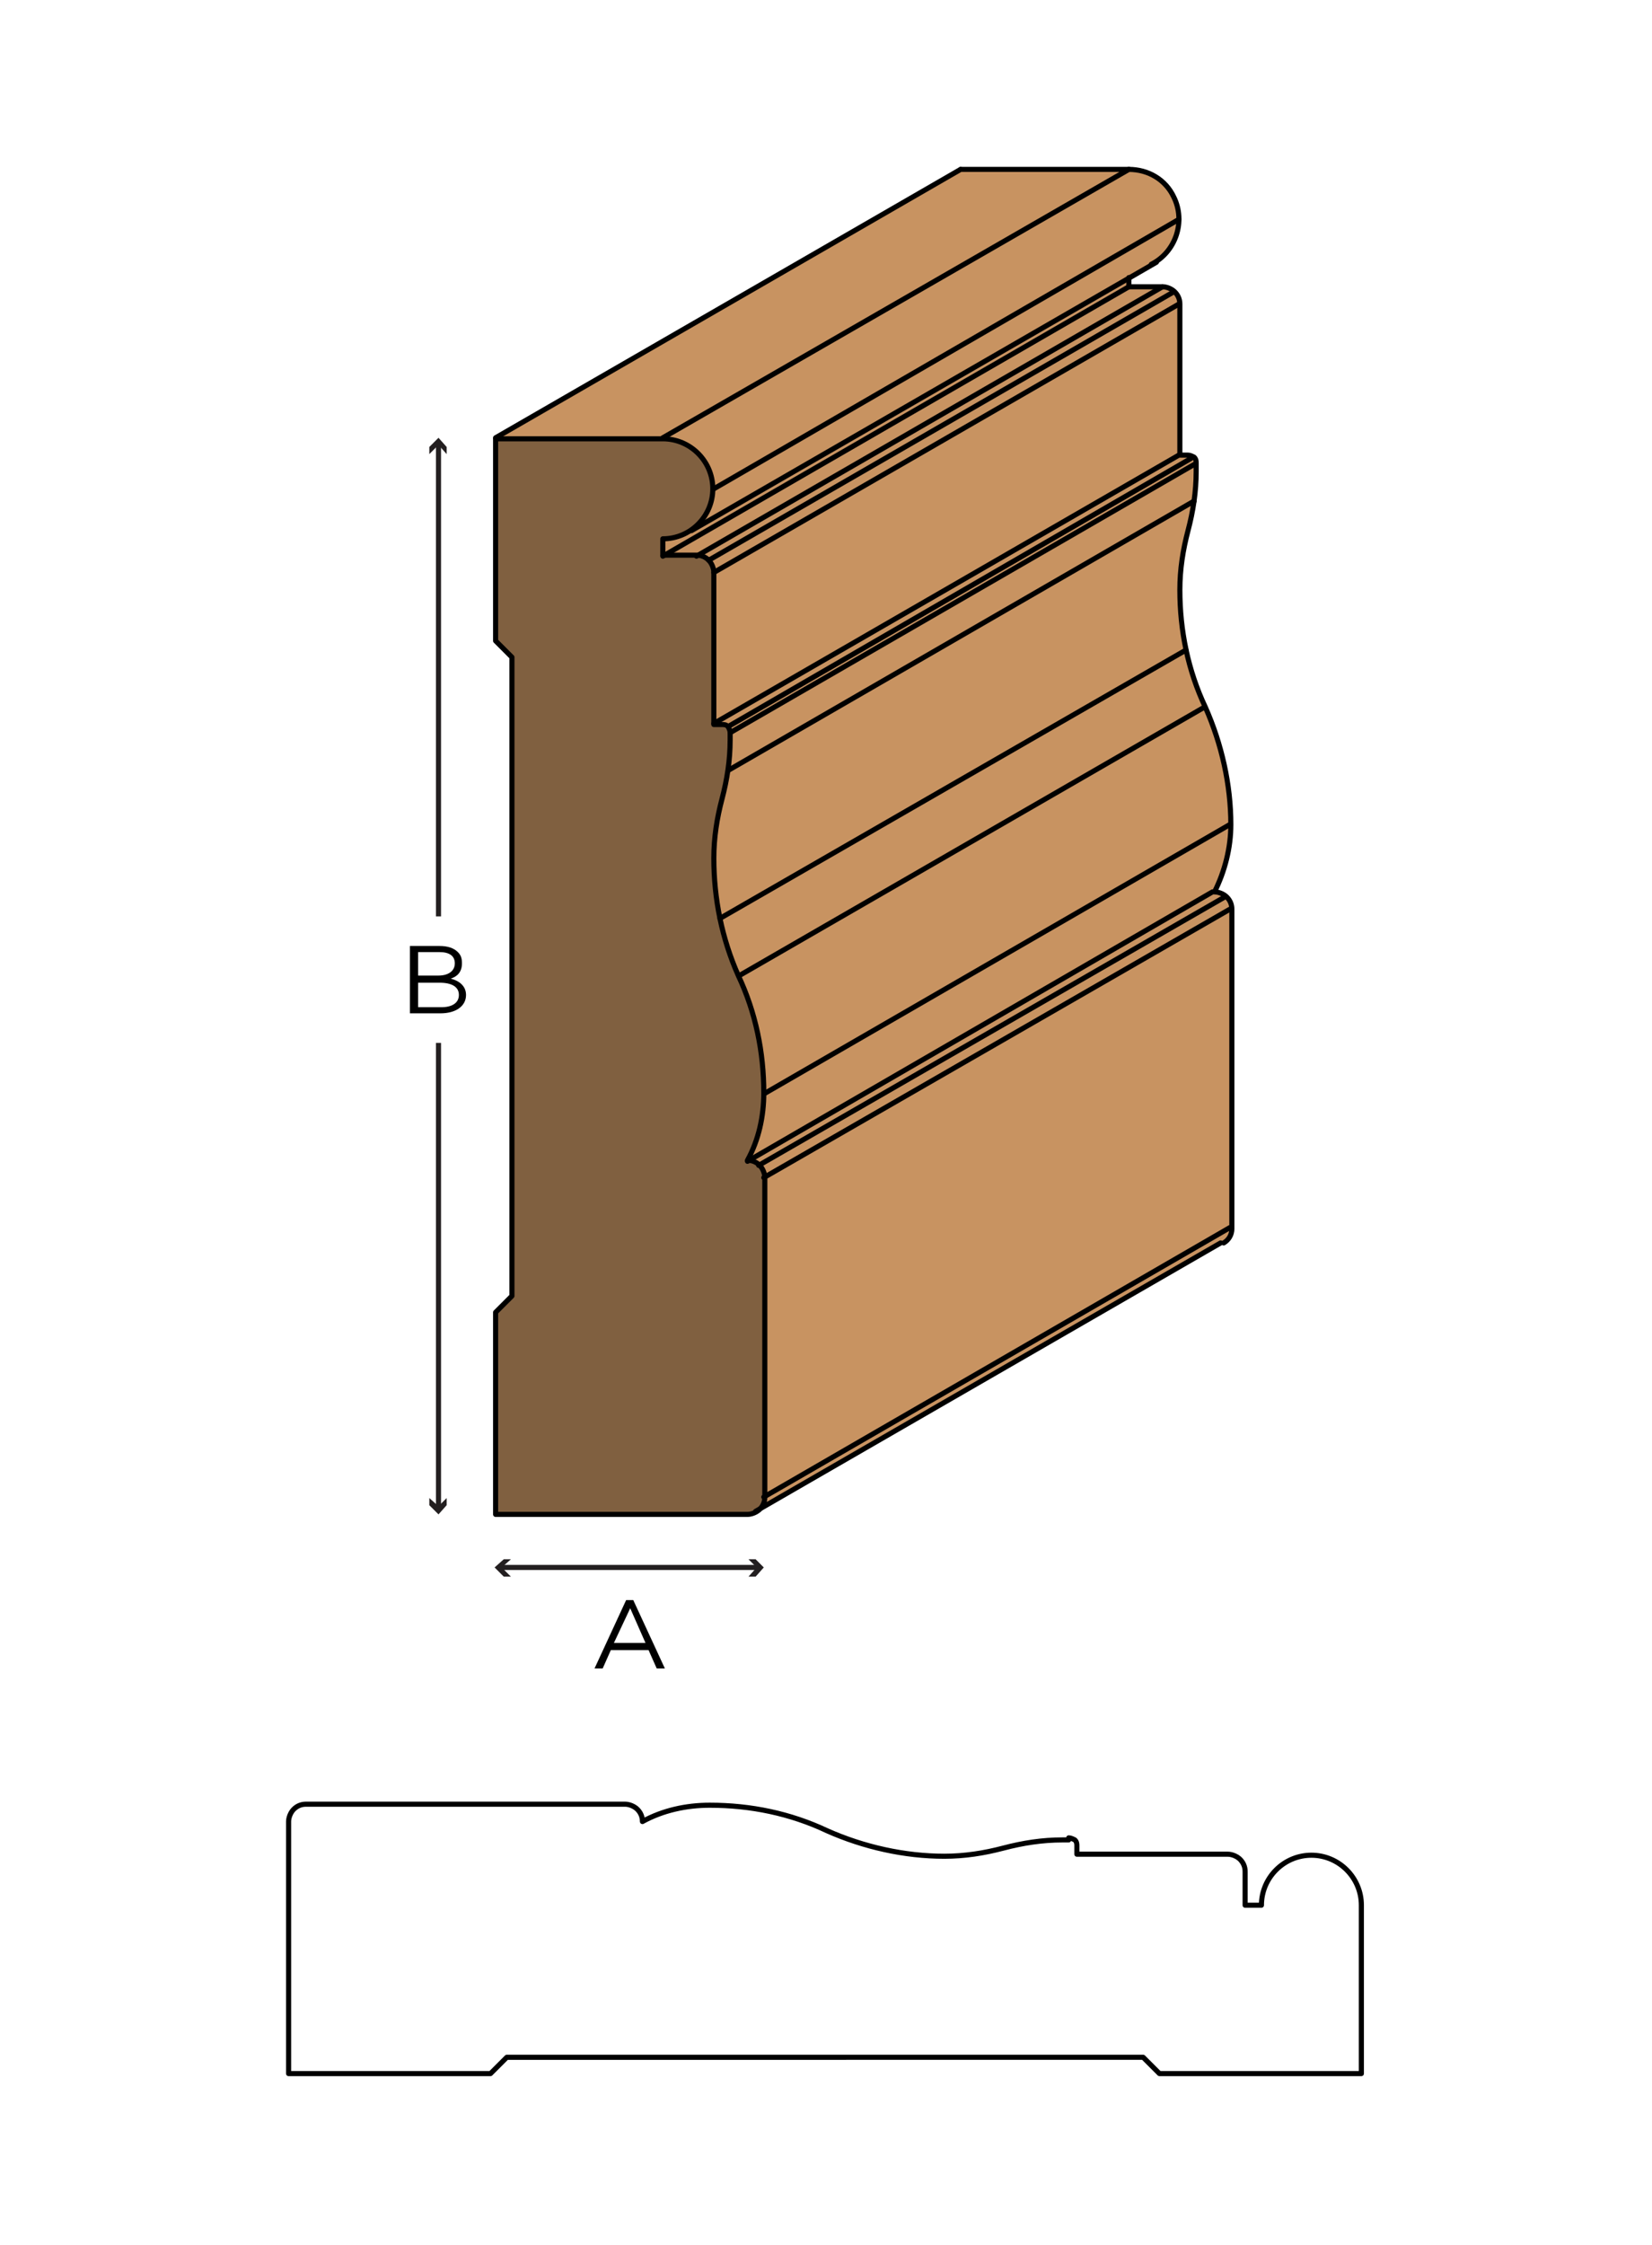 <?xml version="1.0" encoding="utf-8"?>
<!-- Generator: Adobe Illustrator 21.0.2, SVG Export Plug-In . SVG Version: 6.00 Build 0)  -->
<!DOCTYPE svg PUBLIC "-//W3C//DTD SVG 1.1//EN" "http://www.w3.org/Graphics/SVG/1.1/DTD/svg11.dtd">
<svg version="1.1" xmlns="http://www.w3.org/2000/svg" xmlns:xlink="http://www.w3.org/1999/xlink" x="0px" y="0px"
	 viewBox="0 0 162 220" style="enable-background:new 0 0 162 220;" xml:space="preserve">
<style type="text/css">
	.st0{fill:#FFFFFF;}
	.st1{fill:none;stroke:#231F20;stroke-width:0.5;}
	.st2{fill:#231F20;}
	.st3{fill:#C89361;}
	.st4{fill:#806040;}
	.st5{fill:none;stroke:#000000;stroke-width:0.5;stroke-linecap:round;stroke-linejoin:round;}
</style>
<g id="white_box">
	<rect class="st0" width="162" height="220"/>
</g>
<g id="Layer_1">
	<g>
		<g>
			<path d="M40.2,92.7h2.9c0.8,0,1.4,0.2,1.8,0.6c0.3,0.3,0.4,0.6,0.4,1.1v0c0,0.9-0.5,1.3-1.1,1.5c0.8,0.2,1.5,0.7,1.5,1.6v0
				c0,1.1-1,1.8-2.5,1.8h-3V92.7z M44.6,94.4c0-0.7-0.5-1.1-1.5-1.1H41v2.3h2C43.9,95.6,44.6,95.2,44.6,94.4L44.6,94.4z M43.1,96.3
				H41v2.4h2.3c1,0,1.7-0.4,1.7-1.2v0C45,96.7,44.3,96.3,43.1,96.3z"/>
		</g>
		<g>
			<g>
				<line class="st1" x1="43" y1="89.8" x2="43" y2="43.5"/>
				<g>
					<polygon class="st2" points="43.8,44.5 43,43.6 42.1,44.5 42.1,43.8 43,42.9 43.8,43.8 					"/>
				</g>
			</g>
		</g>
		<g>
			<g>
				<line class="st1" x1="43" y1="102.2" x2="43" y2="147.8"/>
				<g>
					<polygon class="st2" points="42.1,146.8 43,147.6 43.8,146.8 43.8,147.5 43,148.4 42.1,147.5 					"/>
				</g>
			</g>
		</g>
	</g>
	<g>
		<g>
			<path d="M61.4,156.8h0.7l3.1,6.7h-0.8l-0.8-1.8h-3.7l-0.8,1.8h-0.8L61.4,156.8z M63.3,161l-1.5-3.4l-1.6,3.4H63.3z"/>
		</g>
		<g>
			<g>
				<line class="st1" x1="49.1" y1="153.6" x2="74.4" y2="153.6"/>
				<g>
					<polygon class="st2" points="50.1,154.5 49.2,153.6 50.1,152.8 49.4,152.8 48.5,153.6 49.4,154.5 					"/>
				</g>
				<g>
					<polygon class="st2" points="73.4,154.5 74.2,153.6 73.4,152.8 74.1,152.8 74.9,153.6 74.1,154.5 					"/>
				</g>
			</g>
		</g>
	</g>
	<g>
		<path class="st3" d="M120.6,120.3c0,0.6-0.3,1.1-0.8,1.4l-45.6,26.4c0.5-0.3,0.8-0.8,0.8-1.4L120.6,120.3z"/>
		<polygon class="st3" points="65,42.9 48.6,42.9 94.2,16.6 110.7,16.6 		"/>
		<path class="st3" d="M70,47.9c0-1.3-0.5-2.6-1.4-3.5c-0.9-0.9-2.2-1.4-3.5-1.4l45.6-26.4c2.7,0,4.9,2.2,4.9,4.9L70,47.9z"/>
		<path class="st3" d="M115.6,21.5c0,1.7-0.8,3.2-2.2,4.1L67.8,52c1.4-0.9,2.2-2.5,2.2-4.1L115.6,21.5z"/>
		<path class="st3" d="M65,54.5v-1.6c1,0,1.9-0.3,2.7-0.8l42.9-24.8v0.9L65,54.5z"/>
		<polygon class="st3" points="68.3,54.5 65,54.5 110.7,28.1 114,28.1 		"/>
		<path class="st3" d="M69.5,54.9c-0.3-0.3-0.7-0.5-1.2-0.5L114,28.1c0.4,0,0.9,0.2,1.2,0.5L69.5,54.9z"/>
		<path class="st3" d="M115.1,28.6c0.3,0.3,0.5,0.7,0.5,1.2L70,56.1c0-0.4-0.2-0.9-0.5-1.2L115.1,28.6z"/>
		<polygon class="st3" points="70,70.9 70,56.1 115.6,29.8 115.6,44.6 		"/>
		<path class="st3" d="M71.4,71.2c-0.2-0.2-0.4-0.2-0.6-0.2H70l45.6-26.4h0.8c0.2,0,0.4,0.1,0.6,0.2L71.4,71.2z"/>
		<path class="st3" d="M71.6,71.8c0-0.2-0.1-0.4-0.2-0.6L117,44.8c0.2,0.2,0.2,0.4,0.2,0.6L71.6,71.8z"/>
		<path class="st3" d="M117.3,45.4v0.8c0,1-0.1,1.9-0.2,2.9L71.4,75.5c0.1-1,0.2-1.9,0.2-2.9v-0.8L117.3,45.4z"/>
		<path class="st3" d="M70.6,90c-0.4-1.9-0.6-3.9-0.6-5.9c0-2,0.3-3.9,0.8-5.8c0.3-0.9,0.5-1.9,0.6-2.9l45.6-26.4
			c-0.1,1-0.3,1.9-0.6,2.9c-0.5,1.9-0.8,3.8-0.8,5.8c0,2,0.2,4,0.6,5.9L70.6,90z"/>
		<path class="st3" d="M116.3,63.7c0.4,1.9,1,3.8,1.8,5.6L72.5,95.6c-0.8-1.8-1.4-3.7-1.8-5.6L116.3,63.7z"/>
		<path class="st3" d="M118.1,69.3c1.6,3.6,2.5,7.6,2.5,11.5l-45.6,26.4c0-4-0.8-7.9-2.5-11.5L118.1,69.3z"/>
		<path class="st3" d="M73.3,113.8c1.1-2,1.6-4.3,1.6-6.6l45.6-26.4c0,2.3-0.6,4.6-1.6,6.6L73.3,113.8z"/>
		<path class="st3" d="M74.4,114.2c-0.3-0.3-0.7-0.5-1.2-0.5l45.6-26.4c0.4,0,0.9,0.2,1.2,0.5L74.4,114.2z"/>
		<path class="st3" d="M120.1,87.9c0.3,0.3,0.5,0.7,0.5,1.2l-45.6,26.4c0-0.4-0.2-0.9-0.5-1.2L120.1,87.9z"/>
		<polygon class="st3" points="74.9,146.7 74.9,115.4 120.6,89.1 120.6,120.3 		"/>
		<path class="st4" d="M50.2,64.3l-1.6-1.6V42.9H65c2.7,0,4.9,2.2,4.9,4.9c0,2.7-2.2,4.9-4.9,4.9v1.6h3.3c0.4,0,0.9,0.2,1.2,0.5
			c0.3,0.3,0.5,0.7,0.5,1.2v14.8h0.8c0.5,0,0.8,0.4,0.8,0.8v0.8c0,2-0.3,3.9-0.8,5.8c-0.5,1.9-0.8,3.8-0.8,5.8c0,4,0.8,7.9,2.5,11.5
			c1.6,3.6,2.5,7.6,2.5,11.5c0,2.3-0.6,4.6-1.6,6.6c0.4,0,0.9,0.2,1.2,0.5c0.3,0.3,0.5,0.7,0.5,1.2v31.3c0,0.4-0.2,0.9-0.5,1.2
			c-0.3,0.3-0.7,0.5-1.2,0.5H48.6v-19.8l1.6-1.6V64.3z"/>
		<path class="st5" d="M71.6,71.8c0-0.2-0.1-0.4-0.2-0.6c-0.2-0.2-0.4-0.2-0.6-0.2H70V56.1c0-0.4-0.2-0.9-0.5-1.2
			c-0.3-0.3-0.7-0.5-1.2-0.5H65v-1.6c2.7,0,4.9-2.2,4.9-4.9c0-2.7-2.2-4.9-4.9-4.9H48.6v19.8l1.6,1.6v62.6l-1.6,1.6v19.8h24.7
			c0.4,0,0.9-0.2,1.2-0.5c0.3-0.3,0.5-0.7,0.5-1.2v-31.3c0-0.4-0.2-0.9-0.5-1.2c-0.3-0.3-0.7-0.5-1.2-0.5c1.1-2,1.6-4.3,1.6-6.6
			c0-4-0.8-7.9-2.5-11.5C70.8,92,70,88.1,70,84.1c0-2,0.3-3.9,0.8-5.8c0.5-1.9,0.8-3.8,0.8-5.8V71.8z"/>
		<line class="st5" x1="74.9" y1="146.7" x2="120.6" y2="120.3"/>
		<line class="st5" x1="94.2" y1="16.6" x2="110.7" y2="16.6"/>
		<path class="st5" d="M112.9,25.9c2.4-1.2,3.4-4.2,2.2-6.6c-0.8-1.7-2.5-2.7-4.4-2.7"/>
		<path class="st5" d="M110.7,27.2v0.9h3.3c0.4,0,0.9,0.2,1.2,0.5c0.3,0.3,0.5,0.7,0.5,1.2v14.8h0.8c0.2,0,0.4,0.1,0.6,0.2
			c0.2,0.2,0.2,0.4,0.2,0.6v0.8c0,2-0.3,3.9-0.8,5.8c-0.5,1.9-0.8,3.8-0.8,5.8c0,4,0.8,7.9,2.5,11.5c1.6,3.6,2.5,7.6,2.5,11.5
			c0,2.3-0.6,4.6-1.6,6.6c0.4,0,0.9,0.2,1.2,0.5c0.3,0.3,0.5,0.7,0.5,1.2v31.3c0,0.6-0.3,1.1-0.8,1.4"/>
		<line class="st5" x1="74.1" y1="148.1" x2="119.7" y2="121.8"/>
		<line class="st5" x1="74.9" y1="115.4" x2="120.6" y2="89.1"/>
		<line class="st5" x1="74.4" y1="114.2" x2="120.1" y2="87.9"/>
		<line class="st5" x1="73.3" y1="113.8" x2="118.9" y2="87.4"/>
		<line class="st5" x1="74.9" y1="107.2" x2="120.6" y2="80.8"/>
		<line class="st5" x1="72.5" y1="95.6" x2="118.1" y2="69.3"/>
		<line class="st5" x1="70.6" y1="90" x2="116.3" y2="63.7"/>
		<line class="st5" x1="71.4" y1="75.5" x2="117.1" y2="49.1"/>
		<line class="st5" x1="71.6" y1="71.8" x2="117.3" y2="45.4"/>
		<line class="st5" x1="71.4" y1="71.2" x2="117" y2="44.8"/>
		<line class="st5" x1="70" y1="70.9" x2="115.6" y2="44.6"/>
		<line class="st5" x1="70" y1="56.1" x2="115.6" y2="29.8"/>
		<line class="st5" x1="69.5" y1="54.9" x2="115.1" y2="28.6"/>
		<line class="st5" x1="68.3" y1="54.5" x2="114" y2="28.1"/>
		<line class="st5" x1="65" y1="54.5" x2="110.7" y2="28.1"/>
		<line class="st5" x1="67.8" y1="52" x2="113.4" y2="25.7"/>
		<line class="st5" x1="70" y1="47.9" x2="115.6" y2="21.5"/>
		<line class="st5" x1="65" y1="42.9" x2="110.7" y2="16.6"/>
		<line class="st5" x1="48.6" y1="42.9" x2="94.2" y2="16.6"/>
	</g>
	<g>
		<path class="st5" d="M104.8,180.1c0.2,0,0.4,0.1,0.6,0.2c0.2,0.2,0.2,0.4,0.2,0.6v0.8h14.8c0.4,0,0.9,0.2,1.2,0.5
			c0.3,0.3,0.5,0.7,0.5,1.2v3.3h1.6c0-2.7,2.2-4.9,4.9-4.9c2.7,0,4.9,2.2,4.9,4.9v16.5h-19.8l-1.6-1.6H49.7l-1.6,1.6H28.3v-24.7
			c0-0.4,0.2-0.9,0.5-1.2c0.3-0.3,0.7-0.5,1.2-0.5h31.3c0.4,0,0.9,0.2,1.2,0.5c0.3,0.3,0.5,0.7,0.5,1.2c2-1.1,4.3-1.6,6.6-1.6
			c4,0,7.9,0.8,11.5,2.5c3.6,1.6,7.6,2.5,11.5,2.5c2,0,3.9-0.3,5.8-0.8c1.9-0.5,3.8-0.8,5.8-0.8H104.8z"/>
	</g>
</g>
</svg>
